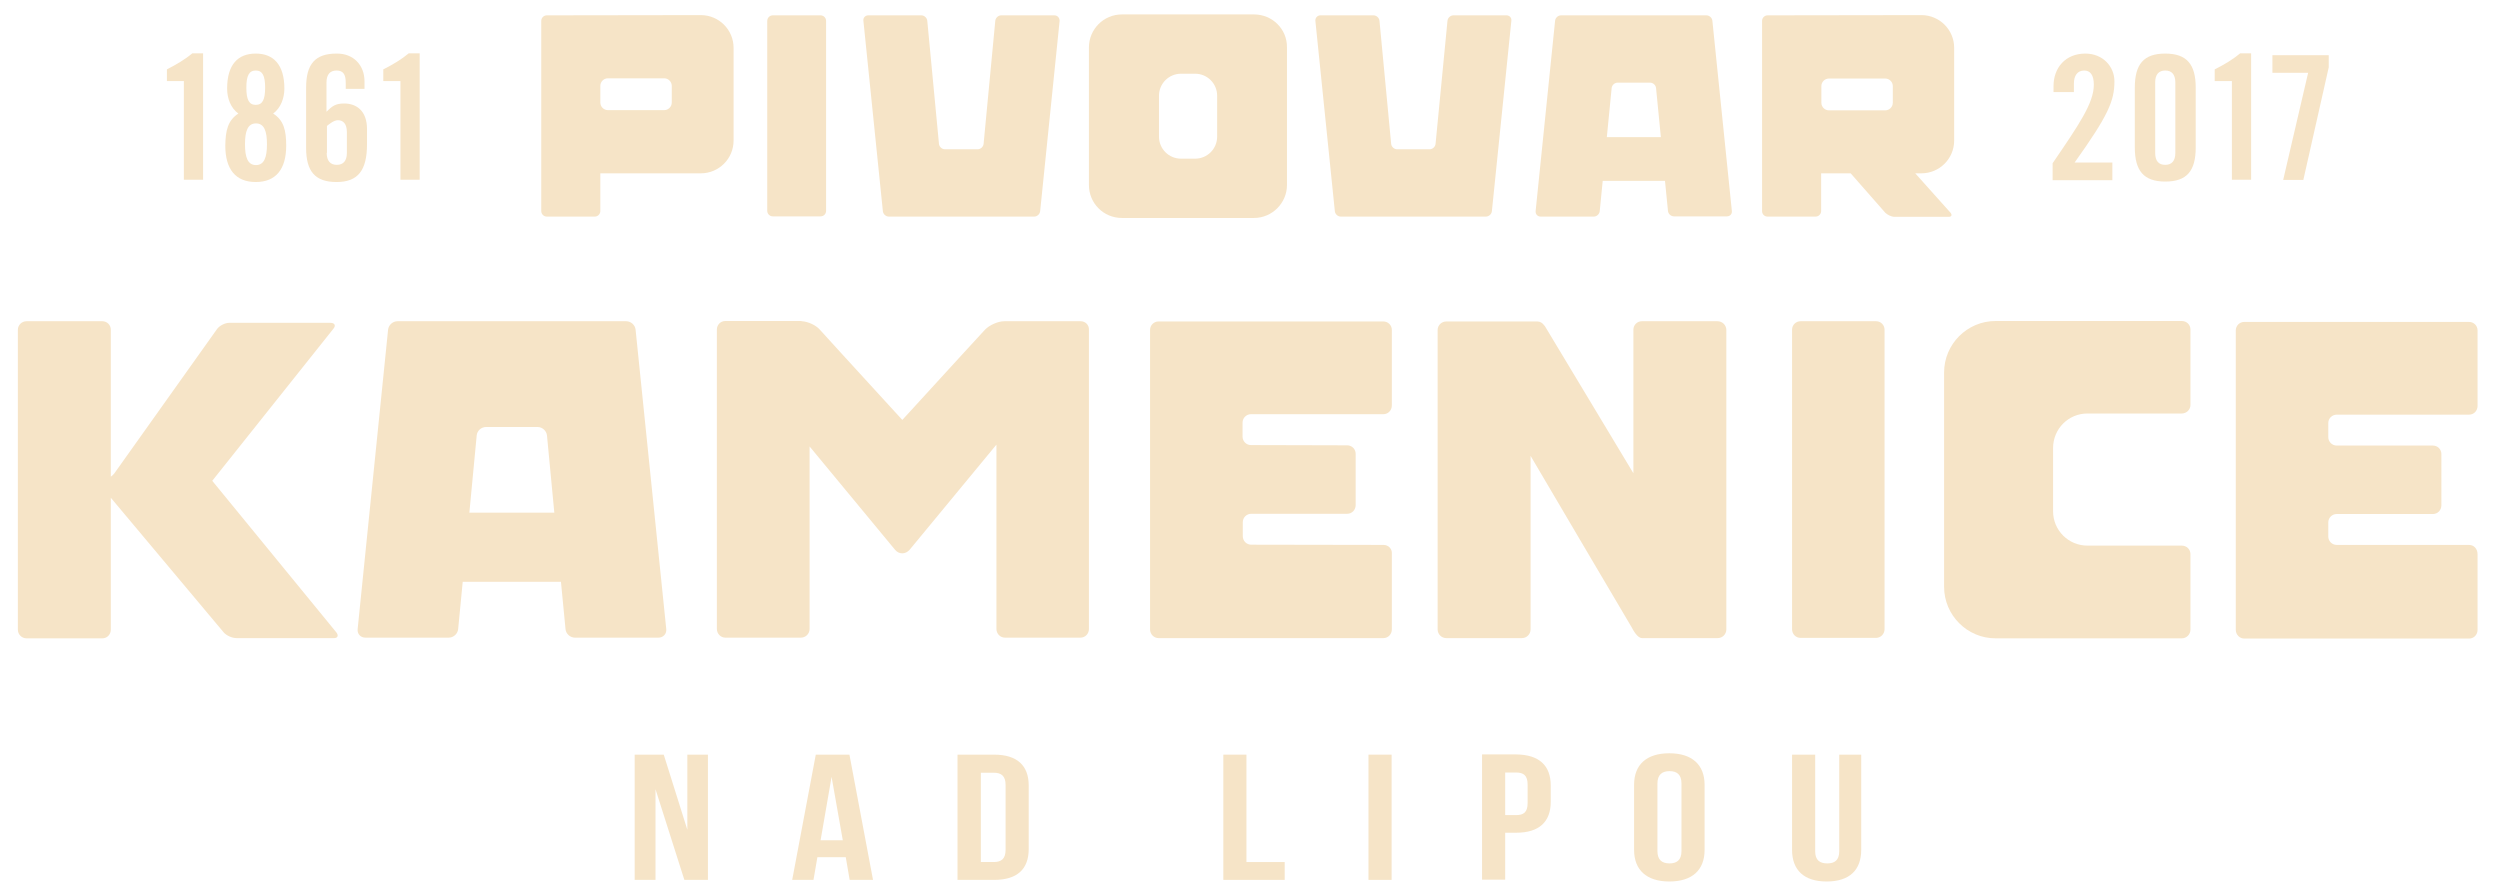 <?xml version="1.0" encoding="utf-8"?>
<!-- Generator: Adobe Illustrator 20.1.0, SVG Export Plug-In . SVG Version: 6.00 Build 0)  -->
<svg version="1.1" xmlns="http://www.w3.org/2000/svg" xmlns:xlink="http://www.w3.org/1999/xlink" x="0px" y="0px"
	 viewBox="0 0 1091.9 391.5" style="enable-background:new 0 0 1091.9 391.5;" xml:space="preserve">
<style type="text/css">
	.st0{fill:#F6E4C7;}
</style>
<g id="Vrstva_2">
</g>
<g id="Vrstva_1">
	<g>
		<polygon class="st0" points="300.2,329.6 300.2,362.4 289.9,329.6 277.2,329.6 277.2,384.3 286.3,384.3 286.3,344.7 298.9,384.3 
			309.2,384.3 309.2,329.6 		"/>
		<path class="st0" d="M363.2,339.3l4.9,27.7h-9.7L363.2,339.3z M356.3,329.6L346,384.3h9.3l1.7-9.9h12.4l1.7,9.9h10.2l-10.3-54.7
			H356.3z"/>
		<path class="st0" d="M428.4,337.4v39.1h5.7c3.2,0,5.1-1.4,5.1-5.3v-28.4c0-3.9-1.9-5.3-5.1-5.3H428.4z M418.2,329.6h16
			c10.1,0,15.1,4.8,15.1,13.5v27.7c0,8.8-5,13.5-15.1,13.5h-16V329.6z"/>
		<polygon class="st0" points="534.3,329.6 534.3,384.3 561.1,384.3 561.1,376.5 544.4,376.5 544.4,329.6 		"/>
		<rect x="597.7" y="329.6" class="st0" width="10.1" height="54.7"/>
		<path class="st0" d="M657.4,337.4V356h4.8c3.2,0,5-1.2,5-5.2v-8.2c0-3.9-1.8-5.2-5-5.2H657.4z M677.3,343.1v7.1
			c0,8.7-5,13.5-15.1,13.5h-4.8v20.5h-10.1v-54.7h14.9C672.3,329.6,677.3,334.4,677.3,343.1"/>
		<path class="st0" d="M723.9,371.7c0,3.9,2,5.4,5.3,5.4c3.2,0,5.2-1.5,5.2-5.4v-29.5c0-3.9-2-5.4-5.2-5.4c-3.2,0-5.3,1.5-5.3,5.4
			V371.7z M713.7,342.8c0-8.8,5.4-13.8,15.4-13.8c9.9,0,15.4,5,15.4,13.8v28.4c0,8.8-5.4,13.8-15.4,13.8c-9.9,0-15.4-5-15.4-13.8
			V342.8z"/>
		<path class="st0" d="M792.8,329.6v42.2c0,3.9,2,5.3,5.3,5.3c3.2,0,5.2-1.4,5.2-5.3v-42.2h9.6v41.6c0,8.8-5.1,13.8-15.1,13.8
			c-9.9,0-15.1-5-15.1-13.8v-41.6H792.8z"/>
	</g>
	<g>
		<g>
			<path class="st0" d="M896.5,78.6v-7.3c11.6-17,18-26.3,18-34.3c0-4.3-1.6-6.2-4.2-6.2c-3,0-4.5,2.3-4.5,5.7v3.7h-8.9v-2.6
				c0-8,5.2-14.2,13.9-14.2c7.7,0,12.7,5.7,12.7,12.1c0,8.6-2.7,14.9-17.4,35.5h16.5v7.7H896.5z"/>
			<path class="st0" d="M950.1,36c0-3.5-1.6-5.2-4.4-5.2c-2.8,0-4.4,1.7-4.4,5.2v30.8c0,3.6,1.6,5.2,4.4,5.2c2.8,0,4.4-1.7,4.4-5.2
				V36z M932.4,38.3c0-10.3,3.9-14.9,13.3-14.9c9.4,0,13.3,4.7,13.3,14.9v26.1c0,10.3-3.9,14.9-13.3,14.9c-9.4,0-13.3-4.7-13.3-14.9
				V38.3z"/>
			<path class="st0" d="M974.7,35.4h-7.4v-5.1c4.2-2.1,8-4.4,11.1-7h4.8v55.2h-8.4V35.4z"/>
			<polygon class="st0" points="992.5,31.8 992.5,24.1 1017.1,24.1 1017.1,29.4 1006,78.6 997.2,78.6 1008.1,31.8 			"/>
		</g>
		<g>
			<path class="st0" d="M80.3,35.4h-7.4v-5.1c4.1-2.1,8-4.4,11.1-7h4.7v55.2h-8.4V35.4z"/>
			<path class="st0" d="M115.8,38.3c0-5.3-1.2-7.5-4.1-7.5c-2.9,0-4.1,2.2-4.1,7.5c0,5.3,1.2,7.5,4.1,7.5
				C114.6,45.8,115.8,43.6,115.8,38.3 M116.6,63c0-5.7-1.2-9.1-4.8-9.1c-3.6,0-4.8,3.4-4.8,9.1c0,5.7,1.2,9.1,4.8,9.1
				C115.4,72.1,116.6,68.7,116.6,63 M104.1,49.6c-3.3-2.4-4.9-6.6-4.9-10.9c0-10.6,4.8-15.3,12.5-15.3c7.7,0,12.5,4.8,12.5,15.3
				c0,4.2-1.6,8.5-4.9,10.9c4.6,2.9,5.7,7.3,5.7,14c0,10.3-4.5,15.9-13.3,15.9c-8.8,0-13.3-5.6-13.3-15.9
				C98.5,57,99.5,52.6,104.1,49.6"/>
			<path class="st0" d="M142.7,66.8c0,3.5,1.6,5.2,4.4,5.2c2.8,0,4.4-1.7,4.4-5.2v-9.1c0-3.6-1.6-5.2-3.9-5.2
				c-1.7,0-3.7,1.6-4.8,2.5V66.8z M151,38.8V36c0-3.6-1.2-5.2-4-5.2c-2.8,0-4.4,1.7-4.4,5.2v12.8c2.4-2.4,3.9-3.6,7.7-3.6
				c5.4,0,10,3.2,10,11.2v6.5c0,11.5-3.9,16.6-13.3,16.6c-9.4,0-13.3-4.7-13.3-14.9V38.3c0-10.3,3.9-14.9,13.3-14.9
				c7.4-0.1,12.2,5.1,12.2,12.1v3.3H151z"/>
			<path class="st0" d="M174.8,35.4h-7.4v-5.1c4.2-2.1,8-4.4,11.1-7h4.8v55.2h-8.4V35.4z"/>
		</g>
	</g>
	<g>
		<path class="st0" d="M823.1,274.8c0,2.1-1.7,3.8-3.7,3.8h-33c-2.1,0-3.7-1.7-3.7-3.8V144c0-2.1,1.7-3.7,3.7-3.7h33
			c2.1,0,3.7,1.7,3.7,3.7V274.8z"/>
		<path class="st0" d="M205,223.9l3.2-33.7c0.2-2.1,2-3.7,4.1-3.7h22.5c2.1,0,3.9,1.7,4.1,3.7l3.2,33.7H205z M277.6,144
			c-0.2-2.1-2.1-3.7-4.1-3.7h-99.9c-2.1,0-3.9,1.7-4.1,3.7l-13.3,130.8c-0.2,2.1,1.3,3.7,3.4,3.7H196c2.1,0,3.9-1.7,4.1-3.7l2-20.7
			H245l2,20.7c0.2,2.1,2.1,3.7,4.1,3.7h36.5c2.1,0,3.6-1.7,3.4-3.7L277.6,144z"/>
		<path class="st0" d="M911.7,180.6h41.2c2.1,0,3.8-1.7,3.8-3.7v-33c0-2.1-1.7-3.7-3.8-3.7h-81.3c-12.4,0-22.5,10.1-22.5,22.5v93.6
			c0,12.4,10.1,22.5,22.5,22.5h81.3c2.1,0,3.8-1.7,3.8-3.8v-33c0-2.1-1.7-3.7-3.8-3.7h-41.2c-8.3,0-15-6.7-15-15v-27.6
			C896.7,187.3,903.4,180.6,911.7,180.6"/>
		<path class="st0" d="M604.3,238l-57.8-0.1c-2.1,0-3.7-1.7-3.7-3.7v-6.1c0-2.1,1.7-3.7,3.7-3.7h41.9c2.1,0,3.7-1.7,3.7-3.8v-22.4
			c0-2.1-1.7-3.7-3.7-3.7l-38.9-0.1h-3.1c-2.1,0-3.7-1.7-3.7-3.7v-6.1c0-2.1,1.7-3.7,3.7-3.7h57.8c2.1,0,3.7-1.7,3.7-3.8v-33
			c0-2.1-1.7-3.7-3.7-3.7h-98.2c-2.1,0-3.7,1.7-3.7,3.7v130.8c0,2.1,1.7,3.8,3.7,3.8h98.2c2.1,0,3.7-1.7,3.7-3.8v-33
			C608.1,239.7,606.4,238,604.3,238"/>
		<path class="st0" d="M1078.4,238l-54.7,0v0h-3.1c-2.1,0-3.7-1.7-3.7-3.7v-6.1c0-2.1,1.7-3.7,3.7-3.7h3.1h38.9
			c2.1,0,3.7-1.7,3.7-3.8v-22.4c0-2.1-1.7-3.7-3.7-3.7l-38.9,0v0h-3.1c-2.1,0-3.7-1.7-3.7-3.7v-6.1c0-2.1,1.7-3.7,3.7-3.7h3.1h54.7
			c2.1,0,3.7-1.7,3.7-3.8v-33c0-2.1-1.7-3.7-3.7-3.7h-98.2c-2.1,0-3.7,1.7-3.7,3.7v130.8c0,2.1,1.7,3.8,3.7,3.8h98.2
			c2.1,0,3.7-1.7,3.7-3.8v-33C1082.1,239.7,1080.5,238,1078.4,238"/>
		<path class="st0" d="M472,140.3h-33h-0.4c-2.7,0-6.5,1.7-8.4,3.7L420,155.1l-22.5,24.6c0,0,0,0,0,0l-3.4,3.7l-3.4-3.7h0
			l-23.6-25.8l-9.1-10c-1.7-1.9-5-3.4-7.7-3.6c-0.1,0-0.3-0.1-0.5-0.1h-0.2h-32.8c-2.1,0-3.7,1.7-3.7,3.7v130.8
			c0,2.1,1.7,3.8,3.7,3.8h33c2.1,0,3.8-1.7,3.8-3.8V195l37.3,45.1c1.7,2.1,4.6,2.1,6.4,0l37.9-45.9v80.5c0,2.1,1.7,3.8,3.7,3.8h33
			c2.1,0,3.7-1.7,3.7-3.8V144C475.7,141.9,474,140.3,472,140.3"/>
		<path class="st0" d="M750.1,140.3h-33c-2.1,0-3.7,1.7-3.7,3.7v62.7l-38.8-64.5h-0.1c-0.7-1.1-1.8-1.8-3.1-1.8l-39.7,0
			c-2.1,0-3.8,1.7-3.8,3.7v130.8c0,2.1,1.7,3.8,3.8,3.8h33c2.1,0,3.8-1.7,3.8-3.8v-75.8c0,0,42.8,72.7,44.1,74.8
			c0.8,1.5,2.6,4.8,4.6,4.8h33c2.1,0,3.8-1.7,3.8-3.8V144C753.9,141.9,752.2,140.3,750.1,140.3"/>
		<path class="st0" d="M146.9,276.2L92.7,210l52.9-66.4c1.2-1.4,0.6-2.6-1.3-2.6h-44.2c-1.8,0-4.2,1.2-5.3,2.7l-44.9,63.1
			c-0.4,0.5-0.9,1-1.5,1.4V144c0-2.1-1.7-3.7-3.7-3.7H11.6c-2.1,0-3.8,1.7-3.8,3.7v131c0,2.1,1.7,3.8,3.8,3.8h33.1
			c2.1,0,3.7-1.7,3.7-3.8v-57.6l49.3,58.8c1.2,1.4,3.7,2.5,5.6,2.5l42.4,0C147.5,278.8,148,277.6,146.9,276.2"/>
	</g>
	<g>
		<path class="st0" d="M360.8,92.1c0,1.3-1,2.4-2.4,2.4h-20.9c-1.3,0-2.4-1.1-2.4-2.4V9.1c0-1.3,1.1-2.4,2.4-2.4h20.9
			c1.3,0,2.4,1.1,2.4,2.4V92.1z"/>
		<path class="st0" d="M460.5,6.7h-23.2c-1.3,0-2.5,1.1-2.6,2.4l-5.1,53.7c-0.1,1.3-1.3,2.4-2.6,2.4h-14.3c-1.3,0-2.5-1.1-2.6-2.4
			L405,9.1c-0.1-1.3-1.3-2.4-2.6-2.4h-23.2c-1.3,0-2.3,1.1-2.1,2.4l8.5,83.1c0.1,1.3,1.3,2.4,2.6,2.4h63.5c1.3,0,2.5-1.1,2.6-2.4
			l8.5-83.1C462.8,7.8,461.9,6.7,460.5,6.7"/>
		<path class="st0" d="M658,6.7h-23.2c-1.3,0-2.5,1.1-2.6,2.4L627,62.8c-0.1,1.3-1.3,2.4-2.6,2.4h-14.2c-1.3,0-2.5-1.1-2.6-2.4
			l-5.1-53.7c-0.1-1.3-1.3-2.4-2.6-2.4h-23.2c-1.3,0-2.3,1.1-2.2,2.4l8.5,83.1c0.1,1.3,1.3,2.4,2.6,2.4H649c1.3,0,2.5-1.1,2.6-2.4
			l8.5-83.1C660.3,7.8,659.3,6.7,658,6.7"/>
		<path class="st0" d="M293.4,44.8c0,1.8-1.5,3.3-3.3,3.3h-24.6c-1.8,0-3.3-1.5-3.3-3.3v-7.3c0-1.8,1.5-3.3,3.3-3.3h24.6
			c1.8,0,3.3,1.5,3.3,3.3V44.8z M306.1,6.6l-67.3,0.1c-1.3,0-2.4,1.1-2.4,2.4v83.1c0,1.3,1.1,2.4,2.4,2.4h21c1.3,0,2.4-1.1,2.4-2.4
			V75.7c0,0,0.2,0,0.2,0h43.7c7.9,0,14.3-6.4,14.3-14.3V20.9C320.4,13,314,6.6,306.1,6.6"/>
		<path class="st0" d="M701.8,59.9l2.1-21.4c0.1-1.3,1.3-2.4,2.6-2.4h14.2c1.3,0,2.5,1.1,2.6,2.4l2.1,21.4H701.8z M747.9,9.1
			c-0.1-1.3-1.3-2.4-2.6-2.4h-63.5c-1.3,0-2.5,1.1-2.6,2.4l-8.5,83.1c-0.1,1.3,0.8,2.4,2.2,2.4h23.2c1.3,0,2.5-1.1,2.6-2.4L700,79
			h27.2l1.3,13.1c0.1,1.3,1.3,2.4,2.6,2.4h23.2c1.3,0,2.3-1.1,2.1-2.4L747.9,9.1z"/>
		<path class="st0" d="M531.6,59.7c0,5.3-4.3,9.6-9.6,9.6h-6.2c-5.3,0-9.6-4.3-9.6-9.6V41.8c0-5.3,4.3-9.6,9.6-9.6h6.2
			c5.3,0,9.6,4.3,9.6,9.6V59.7z M547.7,6.3H490c-8,0-14.4,6.5-14.4,14.4v60.1c0,8,6.4,14.4,14.4,14.4h57.7c7.9,0,14.4-6.5,14.4-14.4
			V20.7C562.2,12.7,555.7,6.3,547.7,6.3"/>
		<path class="st0" d="M826.7,44.9c0,1.8-1.5,3.3-3.3,3.3h-24.6c-1.8,0-3.3-1.5-3.3-3.3v-7.3c0-1.8,1.5-3.3,3.3-3.3h24.6
			c1.8,0,3.3,1.5,3.3,3.3V44.9z M853.5,61.4V20.9c0-7.9-6.4-14.3-14.3-14.3L772,6.7c-1.3,0-2.4,1.1-2.4,2.4v83.1
			c0,1.3,1,2.4,2.4,2.4h21c1.3,0,2.4-1.1,2.4-2.4V75.7c0.1,0,0.1,0,0.2,0h12.7l15.1,17.2c0.9,0.9,2.7,1.8,4,1.8h23.7
			c1.3,0,1.6-0.8,0.8-1.8l-15.4-17.2h2.7C847.1,75.7,853.5,69.3,853.5,61.4"/>
	</g>
</g>
</svg>
